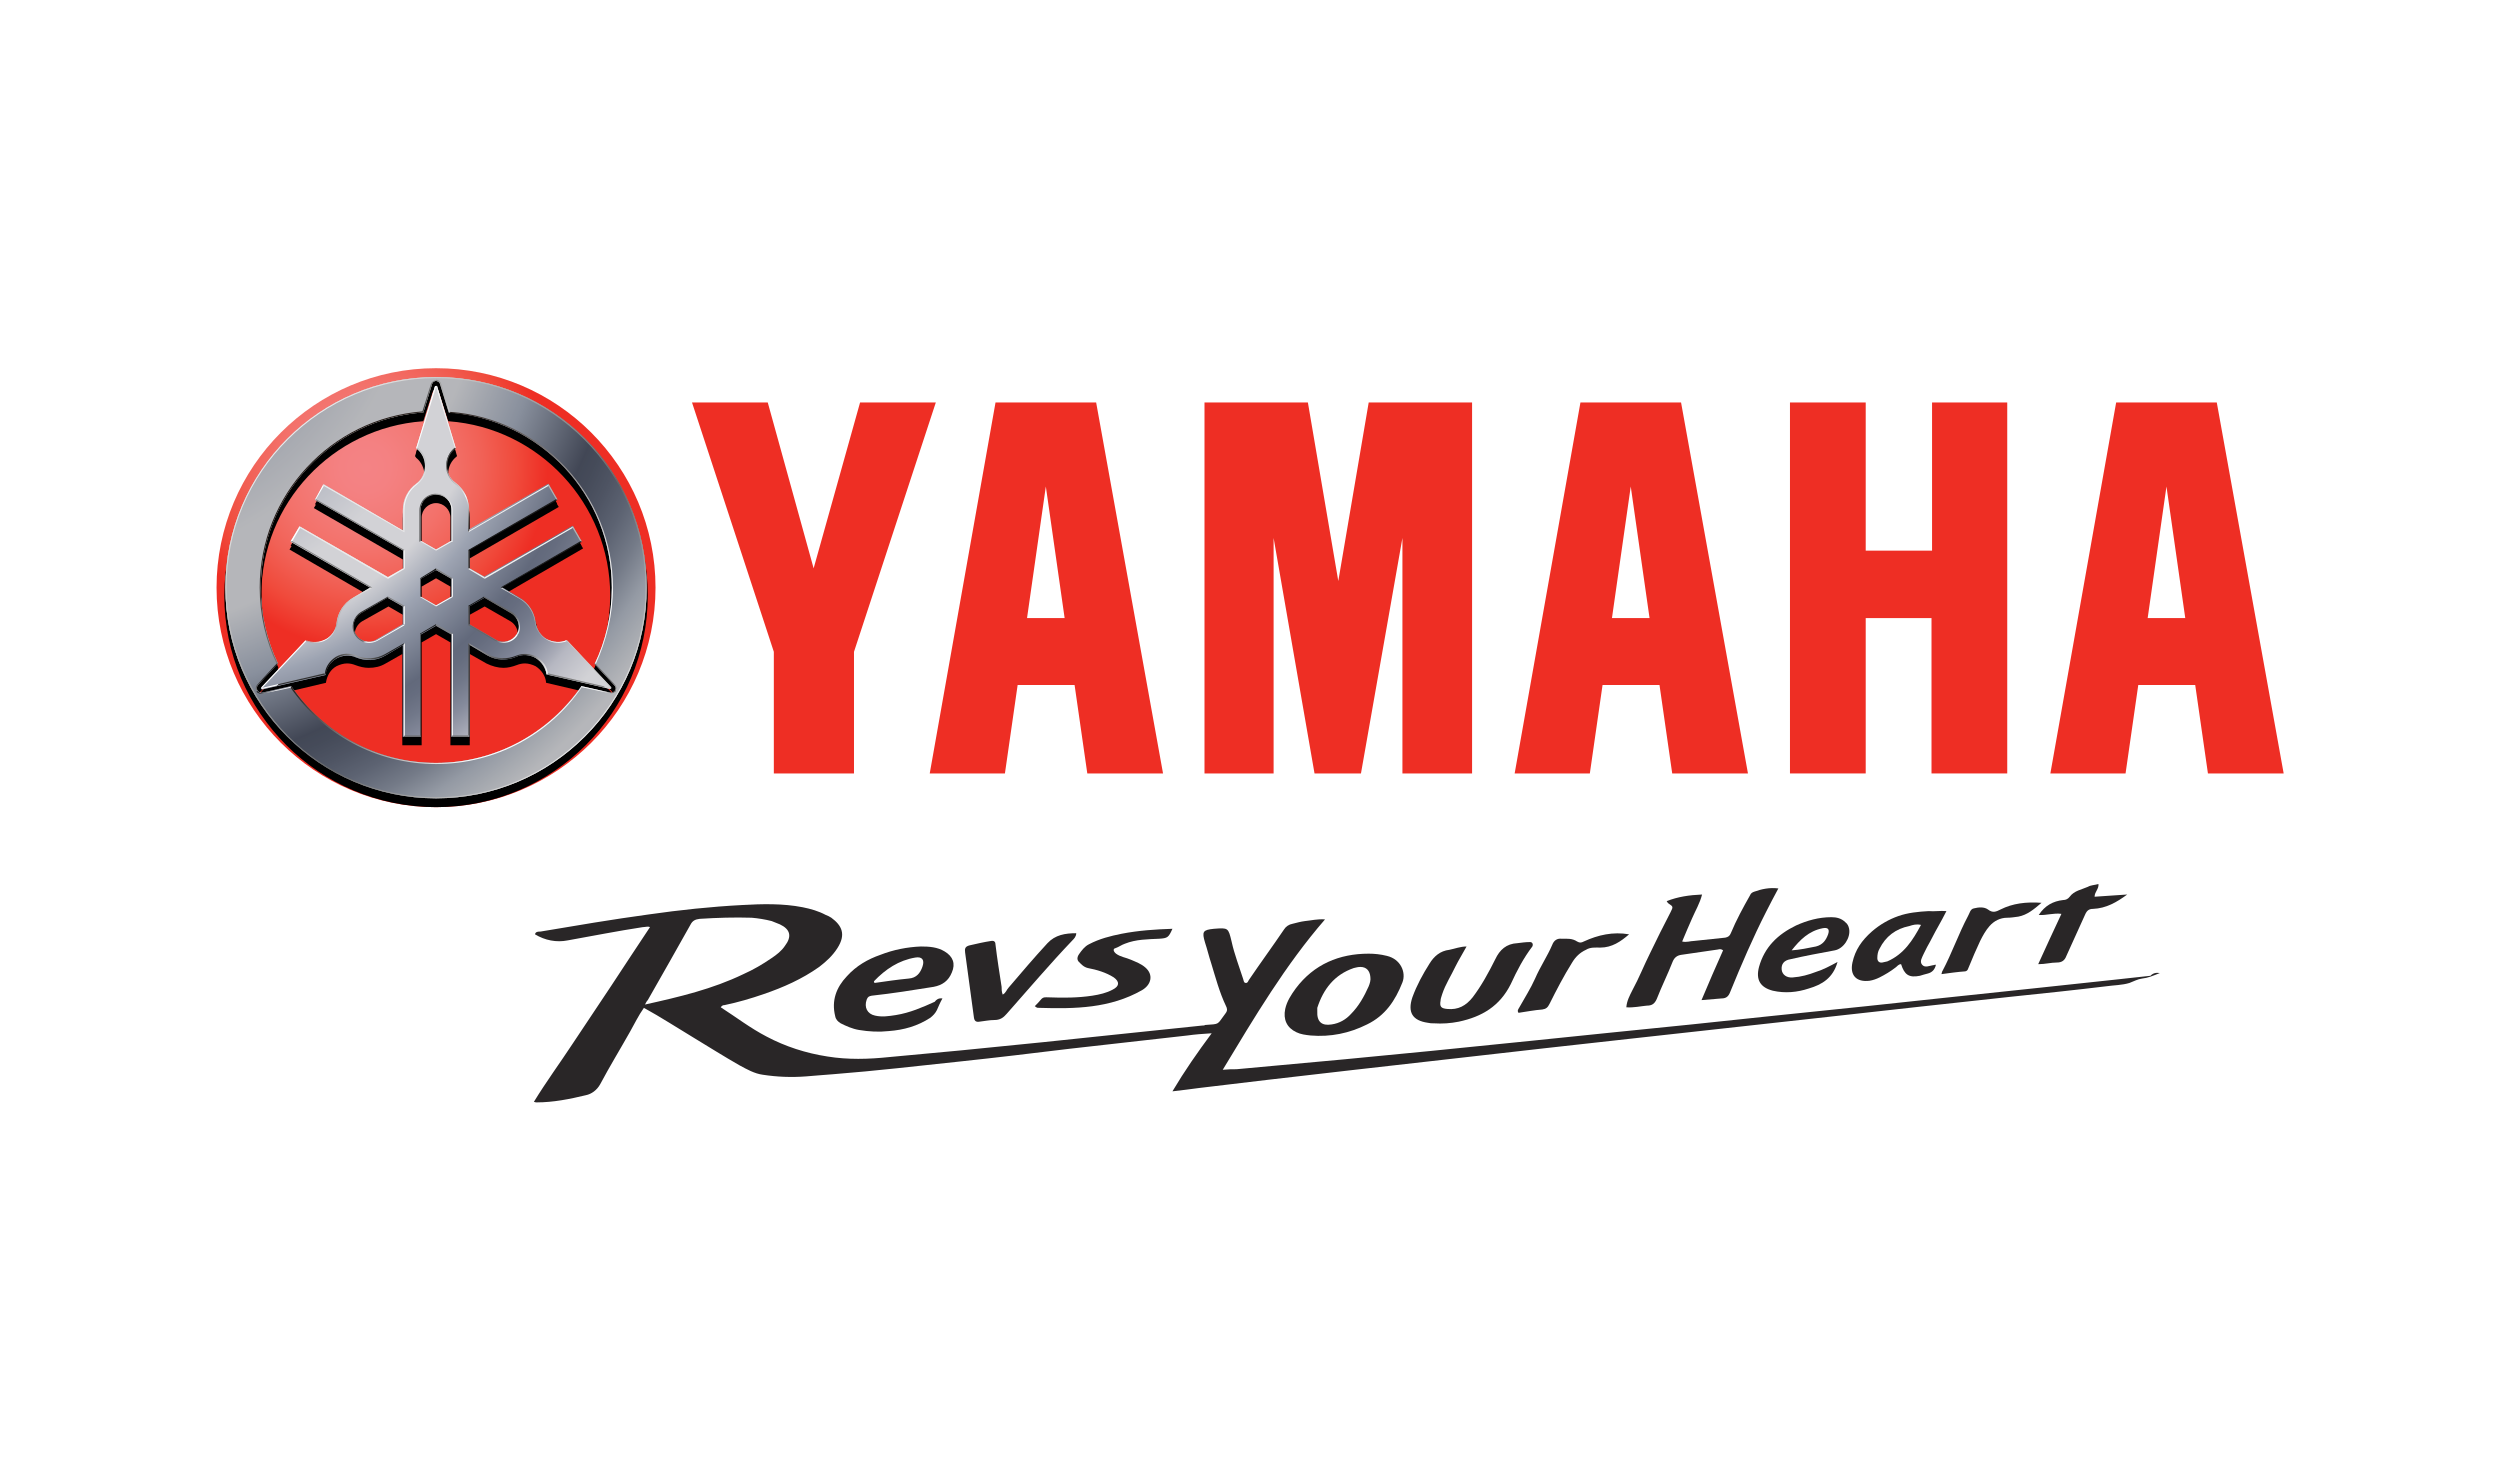 <?xml version="1.0" encoding="UTF-8"?>
<svg width="340px" height="200px" viewBox="0 0 340 200" version="1.1" xmlns="http://www.w3.org/2000/svg" xmlns:xlink="http://www.w3.org/1999/xlink">
    <title>yamaha</title>
    <defs>
        <radialGradient cx="33.977%" cy="22.682%" fx="33.977%" fy="22.682%" r="57.513%" id="radialGradient-1">
            <stop stop-color="#F48385" offset="0%"></stop>
            <stop stop-color="#F48182" offset="9.82%"></stop>
            <stop stop-color="#F37B78" offset="21.27%"></stop>
            <stop stop-color="#F3716A" offset="33.53%"></stop>
            <stop stop-color="#F16156" offset="46.35%"></stop>
            <stop stop-color="#F04B3C" offset="59.48%"></stop>
            <stop stop-color="#EE2E24" offset="71.91%"></stop>
            <stop stop-color="#EE2E24" offset="100%"></stop>
        </radialGradient>
        <radialGradient cx="-32.932%" cy="-32.994%" fx="-32.932%" fy="-32.994%" r="173.813%" id="radialGradient-2">
            <stop stop-color="#9DA5BD" offset="20.89%"></stop>
            <stop stop-color="#B8BED1" offset="29.18%"></stop>
            <stop stop-color="#F4F4FA" offset="45.18%"></stop>
            <stop stop-color="#F4F4FA" offset="53.1%"></stop>
            <stop stop-color="#F4F4FA" offset="54.4%"></stop>
            <stop stop-color="#A9B3C9" offset="63.74%"></stop>
            <stop stop-color="#343B53" offset="74.18%"></stop>
            <stop stop-color="#394159" offset="76.03%"></stop>
            <stop stop-color="#485069" offset="78.78%"></stop>
            <stop stop-color="#606982" offset="82.08%"></stop>
            <stop stop-color="#8790A6" offset="85.79%"></stop>
            <stop stop-color="#BCC4D5" offset="89.5%"></stop>
            <stop stop-color="#DBDFE9" offset="92.51%"></stop>
            <stop stop-color="#F4F4FA" offset="95.05%"></stop>
        </radialGradient>
        <radialGradient cx="-22.641%" cy="-15.065%" fx="-22.641%" fy="-15.065%" r="160.727%" gradientTransform="translate(-0.226,-0.151),scale(1,0.998),translate(0.226,0.151)" id="radialGradient-3">
            <stop stop-color="#9AA2B8" offset="20.89%"></stop>
            <stop stop-color="#BDC2D3" offset="31.09%"></stop>
            <stop stop-color="#F4F4FA" offset="45.6%"></stop>
            <stop stop-color="#F4F4FA" offset="54.1%"></stop>
            <stop stop-color="#F4F4FA" offset="55.49%"></stop>
            <stop stop-color="#A2ACC2" offset="62.64%"></stop>
            <stop stop-color="#48536F" offset="74.29%"></stop>
            <stop stop-color="#4E5874" offset="76.3%"></stop>
            <stop stop-color="#5F6984" offset="79.29%"></stop>
            <stop stop-color="#7E86A0" offset="82.87%"></stop>
            <stop stop-color="#B1B5C8" offset="86.89%"></stop>
            <stop stop-color="#CACCDB" offset="88.46%"></stop>
            <stop stop-color="#DDDEE9" offset="91.11%"></stop>
            <stop stop-color="#F4F4FA" offset="94.46%"></stop>
        </radialGradient>
        <linearGradient x1="14.855%" y1="14.792%" x2="85.207%" y2="85.143%" id="linearGradient-4">
            <stop stop-color="#EDEDED" offset="0%"></stop>
            <stop stop-color="#666666" offset="63.74%"></stop>
            <stop stop-color="#E6E6E6" offset="100%"></stop>
        </linearGradient>
        <linearGradient x1="198.637%" y1="49.236%" x2="1.123%" y2="49.236%" id="linearGradient-5">
            <stop stop-color="#FFFFFF" offset="0%"></stop>
            <stop stop-color="#CDCDCD" offset="18.14%"></stop>
            <stop stop-color="#9F9F9F" offset="37.12%"></stop>
            <stop stop-color="#7C7C7C" offset="55.36%"></stop>
            <stop stop-color="#626262" offset="72.39%"></stop>
            <stop stop-color="#525252" offset="87.76%"></stop>
            <stop stop-color="#4D4D4D" offset="100%"></stop>
        </linearGradient>
        <linearGradient x1="48.738%" y1="2.679%" x2="48.738%" y2="93.712%" id="linearGradient-6">
            <stop stop-color="#BDBFC1" offset="0%"></stop>
            <stop stop-color="#C4C6C7" offset="10.82%"></stop>
            <stop stop-color="#D9D9DA" offset="28.12%"></stop>
            <stop stop-color="#FFFFFF" offset="48.31%"></stop>
            <stop stop-color="#E8E7E8" offset="100%"></stop>
        </linearGradient>
        <linearGradient x1="98.67%" y1="49.236%" x2="-98.91%" y2="49.236%" id="linearGradient-7">
            <stop stop-color="#F2F2F2" offset="0%"></stop>
            <stop stop-color="#E6E6E6" offset="5.52%"></stop>
            <stop stop-color="#B8B8B8" offset="27.45%"></stop>
            <stop stop-color="#959595" offset="48.49%"></stop>
            <stop stop-color="#7B7B7B" offset="68.14%"></stop>
            <stop stop-color="#6B6B6B" offset="85.87%"></stop>
            <stop stop-color="#666666" offset="100%"></stop>
        </linearGradient>
        <linearGradient x1="50.048%" y1="0.176%" x2="50.048%" y2="105.335%" id="linearGradient-8">
            <stop stop-color="#4D4D4D" offset="0%"></stop>
            <stop stop-color="#525252" offset="6.84%"></stop>
            <stop stop-color="#616161" offset="15.13%"></stop>
            <stop stop-color="#7A7A7A" offset="24.19%"></stop>
            <stop stop-color="#9C9C9C" offset="33.78%"></stop>
            <stop stop-color="#C8C8C8" offset="43.8%"></stop>
            <stop stop-color="#FDFDFD" offset="54.04%"></stop>
            <stop stop-color="#FFFFFF" offset="54.4%"></stop>
            <stop stop-color="#CACACA" offset="62.94%"></stop>
            <stop stop-color="#9E9E9E" offset="71.48%"></stop>
            <stop stop-color="#7B7B7B" offset="79.68%"></stop>
            <stop stop-color="#616161" offset="87.37%"></stop>
            <stop stop-color="#525252" offset="94.35%"></stop>
            <stop stop-color="#4D4D4D" offset="100%"></stop>
        </linearGradient>
        <linearGradient x1="47.916%" y1="45.804%" x2="42.21%" y2="42.02%" id="linearGradient-9">
            <stop stop-color="#FFFFFF" offset="0%"></stop>
            <stop stop-color="#666666" offset="100%"></stop>
        </linearGradient>
        <linearGradient x1="31.832%" y1="45.513%" x2="33.87%" y2="46.023%" id="linearGradient-10">
            <stop stop-color="#FFFFFF" offset="0%"></stop>
            <stop stop-color="#E5E5E5" offset="7.75%"></stop>
            <stop stop-color="#AFAFAF" offset="25.32%"></stop>
            <stop stop-color="#838383" offset="42.5%"></stop>
            <stop stop-color="#606060" offset="58.92%"></stop>
            <stop stop-color="#474747" offset="74.37%"></stop>
            <stop stop-color="#383838" offset="88.47%"></stop>
            <stop stop-color="#333333" offset="100%"></stop>
        </linearGradient>
        <linearGradient x1="96.372%" y1="39.181%" x2="7.402%" y2="55.433%" id="linearGradient-11">
            <stop stop-color="#1A1A1A" offset="0%"></stop>
            <stop stop-color="#1D1D1D" offset="11.69%"></stop>
            <stop stop-color="#282828" offset="22.5%"></stop>
            <stop stop-color="#3B3B3B" offset="32.96%"></stop>
            <stop stop-color="#555555" offset="43.21%"></stop>
            <stop stop-color="#777777" offset="53.21%"></stop>
            <stop stop-color="#9E9E9E" offset="62.64%"></stop>
            <stop stop-color="#9B9B9B" offset="63.26%"></stop>
            <stop stop-color="#646464" offset="75.7%"></stop>
            <stop stop-color="#3B3B3B" offset="86.41%"></stop>
            <stop stop-color="#232323" offset="94.86%"></stop>
            <stop stop-color="#1A1A1A" offset="100%"></stop>
        </linearGradient>
        <linearGradient x1="61.861%" y1="73.326%" x2="48.721%" y2="40.852%" id="linearGradient-12">
            <stop stop-color="#666666" offset="0%"></stop>
            <stop stop-color="#333333" offset="100%"></stop>
        </linearGradient>
        <linearGradient x1="105.907%" y1="29.44%" x2="-3.748%" y2="78.062%" id="linearGradient-13">
            <stop stop-color="#E0E0E0" offset="0%"></stop>
            <stop stop-color="#D6D6D6" offset="15.24%"></stop>
            <stop stop-color="#BCBCBC" offset="40.99%"></stop>
            <stop stop-color="#A6A6A6" offset="58.79%"></stop>
            <stop stop-color="#BFBFBF" offset="62.48%"></stop>
            <stop stop-color="#DBDBDB" offset="67.59%"></stop>
            <stop stop-color="#EFEFEF" offset="72.73%"></stop>
            <stop stop-color="#FBFBFB" offset="77.85%"></stop>
            <stop stop-color="#FFFFFF" offset="82.97%"></stop>
            <stop stop-color="#ADADAD" offset="100%"></stop>
        </linearGradient>
        <linearGradient x1="99.675%" y1="83.572%" x2="67.9%" y2="61.251%" id="linearGradient-14">
            <stop stop-color="#FFFFFF" offset="0%"></stop>
            <stop stop-color="#FEFEFE" offset="0.32%"></stop>
            <stop stop-color="#C8C8C8" offset="25.37%"></stop>
            <stop stop-color="#9E9E9E" offset="48.71%"></stop>
            <stop stop-color="#7F7F7F" offset="69.66%"></stop>
            <stop stop-color="#6D6D6D" offset="87.46%"></stop>
            <stop stop-color="#666666" offset="100%"></stop>
        </linearGradient>
        <linearGradient x1="-0.392%" y1="49.898%" x2="100.167%" y2="49.898%" id="linearGradient-15">
            <stop stop-color="#E0E0E0" offset="0%"></stop>
            <stop stop-color="#D6D6D6" offset="15.24%"></stop>
            <stop stop-color="#BCBCBC" offset="40.99%"></stop>
            <stop stop-color="#A6A6A6" offset="58.79%"></stop>
            <stop stop-color="#BFBFBF" offset="65.08%"></stop>
            <stop stop-color="#DBDBDB" offset="73.79%"></stop>
            <stop stop-color="#EFEFEF" offset="82.55%"></stop>
            <stop stop-color="#FBFBFB" offset="91.29%"></stop>
            <stop stop-color="#FFFFFF" offset="100%"></stop>
        </linearGradient>
        <linearGradient x1="89.638%" y1="56.624%" x2="63.704%" y2="50.383%" id="linearGradient-16">
            <stop stop-color="#FFFFFF" offset="0%"></stop>
            <stop stop-color="#F8F8F8" offset="12.44%"></stop>
            <stop stop-color="#E5E5E5" offset="30.53%"></stop>
            <stop stop-color="#C5C5C5" offset="52.06%"></stop>
            <stop stop-color="#999999" offset="76.04%"></stop>
            <stop stop-color="#666666" offset="100%"></stop>
        </linearGradient>
        <linearGradient x1="85.553%" y1="46.02%" x2="83.14%" y2="46.29%" id="linearGradient-17">
            <stop stop-color="#CCCCCC" offset="0%"></stop>
            <stop stop-color="#B9B9B9" offset="11.85%"></stop>
            <stop stop-color="#A0A0A0" offset="32.1%"></stop>
            <stop stop-color="#8E8E8E" offset="53.11%"></stop>
            <stop stop-color="#838383" offset="75.17%"></stop>
            <stop stop-color="#808080" offset="100%"></stop>
        </linearGradient>
        <linearGradient x1="-0.062%" y1="49.43%" x2="100.042%" y2="49.43%" id="linearGradient-18">
            <stop stop-color="#999999" offset="0%"></stop>
            <stop stop-color="#949494" offset="8.81%"></stop>
            <stop stop-color="#868686" offset="18.92%"></stop>
            <stop stop-color="#6F6F6F" offset="29.67%"></stop>
            <stop stop-color="#4F4F4F" offset="40.88%"></stop>
            <stop stop-color="#262626" offset="52.32%"></stop>
            <stop stop-color="#1A1A1A" offset="55.49%"></stop>
            <stop stop-color="#202020" offset="59.9%"></stop>
            <stop stop-color="#313131" offset="65.87%"></stop>
            <stop stop-color="#4E4E4E" offset="72.75%"></stop>
            <stop stop-color="#767676" offset="80.31%"></stop>
            <stop stop-color="#A9A9A9" offset="88.42%"></stop>
            <stop stop-color="#E6E6E6" offset="96.86%"></stop>
            <stop stop-color="#FFFFFF" offset="100%"></stop>
        </linearGradient>
        <linearGradient x1="95.944%" y1="50.644%" x2="-97.728%" y2="50.644%" id="linearGradient-19">
            <stop stop-color="#CCCCCC" offset="0%"></stop>
            <stop stop-color="#3D3D3D" offset="100%"></stop>
        </linearGradient>
        <linearGradient x1="78.466%" y1="85.689%" x2="14.709%" y2="-12.864%" id="linearGradient-20">
            <stop stop-color="#FFFFFF" offset="0%"></stop>
            <stop stop-color="#231A16" offset="100%"></stop>
        </linearGradient>
        <linearGradient x1="28.439%" y1="102.286%" x2="46.559%" y2="56.396%" id="linearGradient-21">
            <stop stop-color="#FFFFFF" offset="0%"></stop>
            <stop stop-color="#FAFAFA" offset="14.19%"></stop>
            <stop stop-color="#ECECEC" offset="30.69%"></stop>
            <stop stop-color="#D5D5D5" offset="48.34%"></stop>
            <stop stop-color="#B4B4B4" offset="66.8%"></stop>
            <stop stop-color="#8B8B8B" offset="85.7%"></stop>
            <stop stop-color="#666666" offset="100%"></stop>
        </linearGradient>
        <linearGradient x1="46.452%" y1="50.909%" x2="63.706%" y2="43.63%" id="linearGradient-22">
            <stop stop-color="#FFFFFF" offset="0%"></stop>
            <stop stop-color="#FAFAFA" offset="14.19%"></stop>
            <stop stop-color="#ECECEC" offset="30.69%"></stop>
            <stop stop-color="#D5D5D5" offset="48.34%"></stop>
            <stop stop-color="#B4B4B4" offset="66.8%"></stop>
            <stop stop-color="#8B8B8B" offset="85.7%"></stop>
            <stop stop-color="#666666" offset="100%"></stop>
        </linearGradient>
        <linearGradient x1="74.935%" y1="53.375%" x2="-10.503%" y2="30.472%" id="linearGradient-23">
            <stop stop-color="#FFFFFF" offset="0%"></stop>
            <stop stop-color="#231A16" offset="100%"></stop>
        </linearGradient>
        <linearGradient x1="55.16%" y1="51.342%" x2="33.611%" y2="41.892%" id="linearGradient-24">
            <stop stop-color="#F2F2F2" offset="0%"></stop>
            <stop stop-color="#1A1A1A" offset="100%"></stop>
        </linearGradient>
        <linearGradient x1="72.27%" y1="106.936%" x2="50.51%" y2="49.136%" id="linearGradient-25">
            <stop stop-color="#F2F2F2" offset="0%"></stop>
            <stop stop-color="#1A1A1A" offset="100%"></stop>
        </linearGradient>
        <linearGradient x1="101.172%" y1="125.786%" x2="37.478%" y2="27.447%" id="linearGradient-26">
            <stop stop-color="#FFFFFF" offset="0%"></stop>
            <stop stop-color="#231A16" offset="100%"></stop>
        </linearGradient>
        <linearGradient x1="195.944%" y1="49.784%" x2="2.28%" y2="49.784%" id="linearGradient-27">
            <stop stop-color="#CCCCCC" offset="0%"></stop>
            <stop stop-color="#3D3D3D" offset="100%"></stop>
        </linearGradient>
    </defs>
    <g id="yamaha" stroke="none" stroke-width="1" fill="none" fill-rule="evenodd">
        <g id="yamaha-logo" transform="translate(29, 50)">
            <g id="Group" fill-rule="nonzero">
                <g transform="translate(64.662, 4.511)" fill="#EE2E24">
                    <polygon id="Path" points="149.774 0.226 149.774 50.677 160.075 50.677 160.075 29.549 169.023 29.549 169.023 50.677 179.323 50.677 179.323 0.226 169.098 0.226 169.098 20.376 160.075 20.376 160.075 0.226"></polygon>
                    <polygon id="Path" points="70.15 0.226 70.15 50.677 79.549 50.677 79.549 18.647 85.113 50.677 91.429 50.677 97.068 18.647 97.068 50.677 106.541 50.677 106.541 0.226 92.481 0.226 88.346 24.511 84.211 0.226"></polygon>
                    <polygon id="Path" points="10.752 0.226 16.992 22.782 23.308 0.226 33.609 0.226 22.481 34.135 22.481 50.677 11.579 50.677 11.579 34.135 0.451 0.226"></polygon>
                    <path d="M55.414,0.226 L41.729,0.226 L32.782,50.677 L43.008,50.677 L44.737,38.647 L52.481,38.647 L54.211,50.677 L64.511,50.677 L55.414,0.226 Z M48.571,11.654 L51.128,29.549 L46.015,29.549 L48.571,11.654 Z" id="Shape"></path>
                    <path d="M134.962,0.226 L121.278,0.226 L112.331,50.677 L122.556,50.677 L124.286,38.647 L132.03,38.647 L133.759,50.677 L144.06,50.677 L134.962,0.226 Z M128.12,11.654 L130.677,29.549 L125.564,29.549 L128.12,11.654 Z" id="Shape"></path>
                    <path d="M207.82,0.226 L194.135,0.226 L185.188,50.677 L195.414,50.677 L197.143,38.647 L204.887,38.647 L206.617,50.677 L216.917,50.677 L207.82,0.226 Z M200.977,11.654 L203.534,29.549 L198.421,29.549 L200.977,11.654 Z" id="Shape"></path>
                </g>
                <g>
                    <path d="M0.451,29.925 C0.451,13.459 13.835,0.075 30.301,0.075 C46.767,0.075 60.15,13.459 60.15,29.925 C60.15,46.391 46.767,59.774 30.301,59.774 C13.835,59.774 0.451,46.391 0.451,29.925 Z" id="Path" fill="url(#radialGradient-1)"></path>
                    <path d="M30.301,2.18 C46.165,2.18 59.098,15.038 59.098,30.977 L59.098,30.977 C59.098,46.842 46.241,59.774 30.301,59.774 L30.301,59.774 C14.436,59.774 1.504,46.917 1.504,30.977 L1.504,30.977 C1.579,15.038 14.436,2.18 30.301,2.18 Z M10.677,44.286 C14.962,50.526 22.18,54.662 30.301,54.662 L30.301,54.662 C38.421,54.662 45.639,50.526 49.925,44.286 L49.925,44.286 L50,44.211 L54.06,45.113 C54.06,45.113 54.06,45.113 54.135,45.113 L54.135,45.113 C54.286,45.113 54.436,45.038 54.511,44.887 L54.511,44.887 C54.586,44.812 54.586,44.737 54.586,44.662 L54.586,44.662 C54.586,44.586 54.586,44.436 54.511,44.361 L54.511,44.361 L51.654,41.353 L51.654,41.278 C53.158,38.195 53.985,34.662 53.985,30.977 L53.985,30.977 C53.985,18.496 44.286,8.195 32.03,7.293 L32.03,7.293 L31.955,7.293 L30.677,3.308 C30.677,3.083 30.526,3.008 30.301,3.008 L30.301,3.008 C30.075,3.008 29.925,3.158 29.85,3.308 L29.85,3.308 L28.571,7.293 L28.496,7.293 C16.241,8.195 6.541,18.421 6.541,30.902 L6.541,30.902 C6.541,34.586 7.368,38.12 8.872,41.203 L8.872,41.203 L8.947,41.278 L6.165,44.361 C6.09,44.436 6.09,44.511 6.09,44.662 L6.09,44.662 C6.09,44.737 6.09,44.812 6.165,44.887 L6.165,44.887 C6.241,45.038 6.391,45.113 6.541,45.113 L6.541,45.113 C6.541,45.113 6.617,45.113 6.617,45.113 L6.617,45.113 L10.677,44.286 L10.677,44.286 L10.677,44.286 Z" id="Shape" fill="#000000"></path>
                    <path d="M32.256,51.353 L32.256,37.368 L30.301,36.241 L28.346,37.368 L28.346,51.353 L25.714,51.353 L25.714,38.947 L23.459,40.226 C22.707,40.677 21.955,40.827 21.128,40.827 L21.128,40.827 C20.526,40.827 19.925,40.677 19.323,40.451 L19.323,40.451 L19.323,40.451 C18.947,40.301 18.571,40.226 18.195,40.226 L18.195,40.226 C17.744,40.226 17.218,40.376 16.767,40.602 L16.767,40.602 C15.94,41.053 15.489,41.88 15.338,42.782 L15.338,42.782 L15.338,42.857 L6.767,44.887 C6.767,44.887 6.767,44.887 6.692,44.887 L6.692,44.887 C6.617,44.887 6.466,44.812 6.466,44.737 L6.466,44.737 C6.466,44.662 6.391,44.662 6.391,44.586 L6.391,44.586 C6.391,44.511 6.391,44.436 6.466,44.436 L6.466,44.436 L12.556,37.97 L12.632,37.97 C13.008,38.12 13.383,38.195 13.759,38.195 L13.759,38.195 C14.211,38.195 14.737,38.045 15.188,37.82 L15.188,37.82 C16.015,37.368 16.466,36.541 16.617,35.714 L16.617,35.714 L16.617,35.714 C16.767,34.361 17.594,33.008 18.872,32.256 L18.872,32.256 L21.128,30.977 L10.376,24.737 L11.729,22.481 L23.835,29.474 L25.789,28.346 L25.789,26.09 L13.684,19.098 L15.038,16.842 L25.789,23.083 L25.789,20.526 C25.789,19.023 26.541,17.669 27.594,16.842 L27.594,16.842 L27.594,16.842 C28.271,16.316 28.722,15.489 28.722,14.586 L28.722,14.586 C28.722,13.684 28.271,12.782 27.594,12.256 L27.594,12.256 L27.444,12.03 L30.075,3.534 C30.075,3.383 30.226,3.308 30.376,3.308 L30.376,3.308 C30.526,3.308 30.602,3.383 30.677,3.534 L30.677,3.534 L33.158,12.03 L33.083,12.105 C32.406,12.632 31.955,13.459 31.955,14.436 L31.955,14.436 C31.955,15.338 32.406,16.241 33.083,16.692 L33.083,16.692 L33.083,16.692 C34.211,17.519 34.887,18.872 34.887,20.376 L34.887,20.376 L34.887,22.932 L45.639,16.692 L46.992,18.947 L34.887,25.94 L34.887,28.195 L36.842,29.323 L48.947,22.331 L50.301,24.586 L39.549,30.827 L41.805,32.105 C43.083,32.857 43.91,34.135 44.06,35.564 L44.06,35.564 L44.06,35.564 C44.135,36.391 44.662,37.218 45.489,37.669 L45.489,37.669 C45.94,37.895 46.466,38.045 46.917,38.045 L46.917,38.045 C47.293,38.045 47.669,37.97 48.045,37.82 L48.045,37.82 L48.12,37.82 L54.135,44.361 L54.135,44.361 C54.211,44.436 54.211,44.511 54.211,44.586 L54.211,44.586 C54.211,44.662 54.211,44.662 54.211,44.737 L54.211,44.737 C54.135,44.812 54.06,44.887 53.985,44.887 L53.985,44.887 C53.985,44.887 53.91,44.887 53.91,44.887 L53.91,44.887 L45.263,42.857 L45.263,42.782 C45.188,41.955 44.662,41.128 43.835,40.602 L43.835,40.602 C43.383,40.376 42.857,40.226 42.406,40.226 L42.406,40.226 C42.03,40.226 41.654,40.301 41.278,40.451 L41.278,40.451 L41.278,40.451 C40.677,40.677 40.075,40.827 39.474,40.827 L39.474,40.827 C38.722,40.827 37.895,40.602 37.143,40.226 L37.143,40.226 L34.887,38.947 L34.887,51.353 L32.256,51.353 L32.256,51.353 Z M34.887,33.609 L34.887,35.865 L38.421,37.895 C38.722,38.045 39.098,38.195 39.398,38.195 L39.398,38.195 C40.075,38.195 40.752,37.82 41.128,37.218 L41.128,37.218 L41.128,37.218 C41.278,36.917 41.429,36.541 41.429,36.241 L41.429,36.241 C41.429,35.564 41.053,34.887 40.451,34.511 L40.451,34.511 L36.917,32.481 L34.887,33.609 L34.887,33.609 Z M20.226,34.511 C19.624,34.887 19.248,35.564 19.248,36.241 L19.248,36.241 C19.248,36.541 19.323,36.917 19.549,37.218 L19.549,37.218 C19.925,37.82 20.602,38.195 21.278,38.195 L21.278,38.195 C21.579,38.195 21.955,38.12 22.256,37.895 L22.256,37.895 L25.789,35.865 L25.789,33.609 L23.835,32.481 L20.226,34.511 L20.226,34.511 Z M30.337,33.428 L30.421,33.345 L30.337,33.428 L30.337,33.428 Z M28.346,29.774 L28.346,32.03 L30.301,33.158 L32.256,32.03 L32.256,29.774 L30.301,28.647 L28.346,29.774 L28.346,29.774 Z M28.346,24.511 L30.301,25.639 L32.256,24.511 L32.256,20.376 C32.256,19.323 31.353,18.421 30.301,18.421 L30.301,18.421 C29.248,18.421 28.346,19.323 28.346,20.376 L28.346,20.376 L28.346,24.511 L28.346,24.511 Z" id="Shape" fill="#000000"></path>
                    <g transform="translate(1.504, 1.504)" fill="#000000" id="Shape">
                        <path d="M28.797,0.301 C13.008,0.301 0.15,13.158 0.15,28.947 C0.15,44.737 13.008,57.594 28.797,57.594 C44.586,57.594 57.444,44.737 57.444,28.947 C57.444,13.158 44.662,0.301 28.797,0.301 Z M52.556,43.308 L48.571,42.406 C44.286,48.722 37.068,52.857 28.872,52.857 C20.677,52.857 13.459,48.722 9.173,42.406 L5.188,43.308 C4.962,43.308 4.737,43.233 4.586,43.008 C4.436,42.782 4.511,42.556 4.586,42.331 L7.368,39.323 C5.865,36.165 5.038,32.707 5.038,28.947 C5.038,16.391 14.812,6.09 27.143,5.113 L28.346,1.203 C28.421,0.977 28.647,0.827 28.872,0.827 C29.098,0.827 29.323,0.977 29.398,1.203 L30.602,5.113 C42.932,6.015 52.707,16.316 52.707,28.947 C52.707,32.632 51.88,36.165 50.376,39.323 L53.158,42.331 C53.308,42.481 53.308,42.782 53.233,43.008 C53.158,43.233 52.782,43.308 52.556,43.308 Z"></path>
                        <path d="M52.556,42.556 L46.541,36.165 C45.714,36.541 44.737,36.466 43.835,36.015 C43.008,35.564 42.481,34.662 42.331,33.759 L42.331,33.759 C42.18,32.406 41.429,31.128 40.15,30.376 L37.744,28.947 L48.571,22.707 L47.368,20.602 L35.338,27.519 L33.233,26.316 L33.233,23.91 L45.263,16.992 L44.06,14.887 L33.233,21.128 L33.233,18.346 C33.233,16.842 32.556,15.564 31.429,14.737 L31.429,14.737 C30.677,14.211 30.226,13.308 30.226,12.331 C30.226,11.353 30.677,10.451 31.429,9.925 L28.947,1.654 C28.947,1.579 28.872,1.579 28.797,1.579 C28.722,1.579 28.647,1.654 28.647,1.654 L26.09,10.075 C26.842,10.602 27.293,11.504 27.293,12.481 C27.293,13.459 26.842,14.361 26.09,14.887 L26.09,14.887 C24.962,15.714 24.286,16.992 24.286,18.496 L24.286,21.278 L13.534,14.962 L12.331,17.068 L24.361,23.985 L24.361,26.391 L22.256,27.594 L10.226,20.677 L9.023,22.707 L19.85,28.947 L17.444,30.376 C16.165,31.128 15.414,32.406 15.263,33.759 L15.263,33.759 C15.188,34.662 14.662,35.489 13.759,36.015 C12.932,36.466 11.955,36.541 11.053,36.165 L5.038,42.556 C4.962,42.632 4.962,42.707 5.038,42.707 C5.038,42.782 5.113,42.782 5.188,42.782 L13.759,40.827 C13.835,39.925 14.361,39.098 15.263,38.571 C16.09,38.12 17.068,38.045 17.895,38.421 L17.895,38.421 C19.173,38.947 20.602,38.947 21.88,38.195 L24.286,36.767 L24.286,49.248 L26.692,49.248 L26.692,35.338 L28.797,34.135 L30.902,35.338 L30.902,49.248 L33.308,49.248 L33.308,36.767 L35.714,38.195 C36.992,38.947 38.496,38.947 39.699,38.421 L39.699,38.421 C40.526,38.045 41.504,38.12 42.331,38.571 C43.158,39.098 43.684,39.925 43.835,40.827 L52.406,42.782 C52.481,42.782 52.556,42.782 52.556,42.707 C52.632,42.632 52.632,42.556 52.556,42.556 Z M28.797,31.353 L26.692,30.15 L26.692,27.744 L28.797,26.541 L30.902,27.744 L30.902,30.15 L28.797,31.353 Z M26.692,18.421 C26.692,17.293 27.594,16.316 28.797,16.316 C30,16.316 30.902,17.218 30.902,18.421 L30.902,22.632 L28.797,23.835 L26.692,22.632 L26.692,18.421 L26.692,18.421 Z M20.677,36.09 C19.699,36.692 18.421,36.316 17.82,35.338 C17.218,34.361 17.594,33.083 18.571,32.481 L22.18,30.376 L24.286,31.579 L24.286,33.985 L20.677,36.09 Z M39.774,35.338 C39.173,36.316 37.895,36.692 36.917,36.09 L33.308,33.985 L33.308,31.579 L35.414,30.376 L39.023,32.481 C40,33.008 40.376,34.286 39.774,35.338 Z"></path>
                    </g>
                    <path d="M30.301,1.278 C14.511,1.278 1.654,14.135 1.654,29.925 C1.654,45.714 14.511,58.571 30.301,58.571 C46.09,58.571 58.947,45.714 58.947,29.925 C58.947,14.06 46.165,1.278 30.301,1.278 Z M54.06,44.211 L50.075,43.308 C45.714,49.624 38.496,53.759 30.301,53.759 C22.105,53.759 14.887,49.624 10.602,43.308 L6.617,44.211 C6.391,44.211 6.165,44.135 6.015,43.91 C5.865,43.684 5.94,43.459 6.015,43.233 L8.797,40.226 C7.293,37.068 6.466,33.609 6.466,29.85 C6.466,17.293 16.165,6.992 28.571,6.09 L29.774,2.18 C29.85,1.955 30.075,1.805 30.301,1.805 C30.526,1.805 30.752,1.955 30.827,2.18 L32.03,6.09 C44.436,6.992 54.211,17.293 54.211,29.925 C54.211,33.609 53.383,37.143 51.88,40.301 L54.662,43.308 C54.812,43.459 54.812,43.759 54.737,43.985 C54.511,44.135 54.286,44.286 54.06,44.211 Z" id="Shape" fill="url(#radialGradient-2)"></path>
                    <path d="M54.06,43.459 L48.045,37.068 C47.218,37.444 46.241,37.368 45.338,36.917 C44.511,36.466 43.985,35.564 43.835,34.662 L43.835,34.662 C43.684,33.308 42.932,32.03 41.654,31.278 L39.248,29.85 L50.075,23.609 L48.872,21.504 L36.842,28.421 L34.737,27.218 L34.737,24.812 L46.767,17.895 L45.564,15.789 L34.737,22.03 L34.737,19.248 C34.737,17.744 34.06,16.466 32.932,15.639 L32.932,15.639 C32.18,15.113 31.729,14.211 31.729,13.233 C31.729,12.256 32.18,11.353 32.932,10.827 L30.451,2.556 C30.451,2.481 30.376,2.481 30.301,2.481 C30.226,2.481 30.15,2.556 30.15,2.556 L27.594,10.977 C28.346,11.504 28.797,12.406 28.797,13.383 C28.797,14.361 28.346,15.263 27.594,15.789 L27.594,15.789 C26.466,16.617 25.789,17.895 25.789,19.398 L25.789,22.18 L15.038,15.865 L13.835,17.97 L25.865,24.887 L25.865,27.293 L23.759,28.496 L11.729,21.579 L10.526,23.684 L21.353,29.925 L18.947,31.353 C17.669,32.105 16.917,33.383 16.767,34.737 L16.767,34.737 C16.692,35.639 16.165,36.466 15.263,36.992 C14.436,37.444 13.459,37.519 12.556,37.143 L6.541,43.534 C6.466,43.609 6.466,43.684 6.541,43.684 C6.541,43.759 6.617,43.759 6.692,43.759 L15.263,41.805 C15.338,40.902 15.865,40.075 16.767,39.549 C17.594,39.098 18.571,39.023 19.398,39.398 L19.398,39.398 C20.677,39.925 22.105,39.925 23.383,39.173 L25.789,37.744 L25.789,50.226 L28.195,50.226 L28.195,36.316 L30.301,35.113 L32.406,36.316 L32.406,50.226 L34.812,50.226 L34.812,37.669 L37.218,39.098 C38.496,39.85 40,39.85 41.203,39.323 L41.203,39.323 C42.03,38.947 43.008,39.023 43.835,39.474 C44.662,40 45.188,40.827 45.338,41.729 L53.91,43.684 C53.985,43.684 54.06,43.684 54.06,43.609 C54.135,43.534 54.135,43.534 54.06,43.459 Z M30.301,32.331 L28.195,31.128 L28.195,28.722 L30.301,27.519 L32.406,28.722 L32.406,31.128 L30.301,32.331 Z M28.195,19.323 C28.195,18.195 29.098,17.218 30.301,17.218 C31.504,17.218 32.406,18.12 32.406,19.323 L32.406,23.534 L30.301,24.737 L28.195,23.534 L28.195,19.323 L28.195,19.323 Z M22.18,36.992 C21.203,37.594 19.925,37.218 19.323,36.241 C18.722,35.263 19.098,33.985 20.075,33.383 L23.684,31.278 L25.789,32.481 L25.789,34.887 L22.18,36.992 Z M41.278,36.241 C40.677,37.218 39.398,37.594 38.421,36.992 L34.812,34.887 L34.812,32.481 L36.917,31.278 L40.526,33.383 C41.504,33.985 41.88,35.263 41.278,36.241 Z" id="Shape" fill="url(#radialGradient-3)"></path>
                    <g opacity="0.4" transform="translate(1.504, 0.752)" id="Shape">
                        <g fill="#FFFFFF">
                            <path d="M28.797,0.526 C13.008,0.526 0.15,13.383 0.15,29.173 C0.15,44.962 13.008,57.82 28.797,57.82 C44.586,57.82 57.444,44.962 57.444,29.173 C57.444,13.308 44.662,0.526 28.797,0.526 Z M52.556,43.459 L48.571,42.556 C44.211,48.872 36.992,53.008 28.797,53.008 C20.602,53.008 13.383,48.872 9.098,42.556 L5.113,43.459 C4.887,43.459 4.662,43.383 4.511,43.158 C4.361,42.932 4.436,42.707 4.511,42.481 L7.293,39.474 C5.789,36.316 4.962,32.857 4.962,29.098 C4.962,16.541 14.662,6.241 27.068,5.338 L28.271,1.429 C28.346,1.203 28.571,1.053 28.797,1.053 C29.023,1.053 29.248,1.203 29.323,1.429 L30.526,5.338 C42.932,6.241 52.707,16.541 52.707,29.173 C52.707,32.857 51.88,36.391 50.376,39.549 L53.158,42.556 C53.308,42.707 53.308,43.008 53.233,43.233 C53.008,43.383 52.782,43.534 52.556,43.459 Z"></path>
                        </g>
                        <g opacity="0.81" fill="#303234">
                            <path d="M28.797,0.526 C13.008,0.526 0.15,13.383 0.15,29.173 C0.15,44.962 13.008,57.82 28.797,57.82 C44.586,57.82 57.444,44.962 57.444,29.173 C57.444,13.308 44.662,0.526 28.797,0.526 Z M52.556,43.459 L48.571,42.556 C44.211,48.872 36.992,53.008 28.797,53.008 C20.602,53.008 13.383,48.872 9.098,42.556 L5.113,43.459 C4.887,43.459 4.662,43.383 4.511,43.158 C4.361,42.932 4.436,42.707 4.511,42.481 L7.293,39.474 C5.789,36.316 4.962,32.857 4.962,29.098 C4.962,16.541 14.662,6.241 27.068,5.338 L28.271,1.429 C28.346,1.203 28.571,1.053 28.797,1.053 C29.023,1.053 29.248,1.203 29.323,1.429 L30.526,5.338 C42.932,6.241 52.707,16.541 52.707,29.173 C52.707,32.857 51.88,36.391 50.376,39.549 L53.158,42.556 C53.308,42.707 53.308,43.008 53.233,43.233 C53.008,43.383 52.782,43.534 52.556,43.459 Z"></path>
                        </g>
                    </g>
                    <g opacity="0.35" transform="translate(6.015, 2.256)" id="Shape">
                        <g fill="#FFFFFF">
                            <path d="M48.045,41.203 L42.03,34.812 C41.203,35.188 40.226,35.113 39.323,34.662 C38.496,34.211 37.97,33.308 37.82,32.406 L37.82,32.406 C37.669,31.053 36.917,29.774 35.639,29.023 L33.233,27.594 L44.06,21.353 L42.857,19.248 L30.827,26.165 L28.722,24.962 L28.722,22.556 L40.752,15.639 L39.549,13.534 L28.722,19.774 L28.722,16.992 C28.722,15.489 28.045,14.211 26.917,13.383 L26.917,13.383 C26.165,12.857 25.714,11.955 25.714,10.977 C25.714,10 26.165,9.098 26.917,8.571 L24.436,0.301 C24.436,0.226 24.361,0.226 24.286,0.226 C24.211,0.226 24.135,0.301 24.135,0.301 L21.579,8.722 C22.331,9.248 22.782,10.15 22.782,11.128 C22.782,12.105 22.331,13.008 21.579,13.534 L21.579,13.534 C20.451,14.361 19.774,15.639 19.774,17.143 L19.774,19.925 L9.023,13.609 L7.82,15.714 L19.85,22.632 L19.85,25.038 L17.744,26.241 L5.714,19.323 L4.511,21.429 L15.338,27.669 L12.932,29.098 C11.654,29.85 10.902,31.128 10.752,32.481 L10.752,32.481 C10.677,33.383 10.15,34.211 9.248,34.737 C8.421,35.188 7.444,35.263 6.541,34.887 L0.526,41.278 C0.451,41.353 0.451,41.429 0.526,41.429 C0.526,41.504 0.602,41.504 0.677,41.504 L9.248,39.549 C9.323,38.647 9.85,37.82 10.752,37.293 C11.579,36.842 12.556,36.767 13.383,37.143 L13.383,37.143 C14.662,37.669 16.09,37.669 17.368,36.917 L19.774,35.489 L19.774,47.97 L22.18,47.97 L22.18,34.06 L24.286,32.857 L26.391,34.06 L26.391,47.97 L28.797,47.97 L28.797,35.414 L31.203,36.842 C32.481,37.594 33.985,37.594 35.188,37.068 L35.188,37.068 C36.015,36.692 36.992,36.767 37.82,37.218 C38.647,37.744 39.173,38.571 39.323,39.474 L47.895,41.429 C47.97,41.429 48.045,41.429 48.045,41.353 C48.12,41.278 48.12,41.278 48.045,41.203 Z M24.286,30.075 L22.18,28.872 L22.18,26.466 L24.286,25.263 L26.391,26.466 L26.391,28.872 L24.286,30.075 Z M22.18,17.068 C22.18,15.94 23.083,14.962 24.286,14.962 C25.489,14.962 26.391,15.865 26.391,17.068 L26.391,21.278 L24.286,22.481 L22.18,21.278 L22.18,17.068 L22.18,17.068 Z M16.165,34.737 C15.188,35.338 13.91,34.962 13.308,33.985 C12.707,33.008 13.083,31.729 14.06,31.128 L17.669,29.023 L19.774,30.226 L19.774,32.632 L16.165,34.737 Z M35.263,33.985 C34.662,34.962 33.383,35.338 32.406,34.737 L28.797,32.632 L28.797,30.226 L30.902,29.023 L34.511,31.128 C35.489,31.729 35.865,33.008 35.263,33.985 Z"></path>
                        </g>
                        <g opacity="0.6" fill="#47474B">
                            <path d="M48.045,41.203 L42.03,34.812 C41.203,35.188 40.226,35.113 39.323,34.662 C38.496,34.211 37.97,33.308 37.82,32.406 L37.82,32.406 C37.669,31.053 36.917,29.774 35.639,29.023 L33.233,27.594 L44.06,21.353 L42.857,19.248 L30.827,26.165 L28.722,24.962 L28.722,22.556 L40.752,15.639 L39.549,13.534 L28.722,19.774 L28.722,16.992 C28.722,15.489 28.045,14.211 26.917,13.383 L26.917,13.383 C26.165,12.857 25.714,11.955 25.714,10.977 C25.714,10 26.165,9.098 26.917,8.571 L24.436,0.301 C24.436,0.226 24.361,0.226 24.286,0.226 C24.211,0.226 24.135,0.301 24.135,0.301 L21.579,8.722 C22.331,9.248 22.782,10.15 22.782,11.128 C22.782,12.105 22.331,13.008 21.579,13.534 L21.579,13.534 C20.451,14.361 19.774,15.639 19.774,17.143 L19.774,19.925 L9.023,13.609 L7.82,15.714 L19.85,22.632 L19.85,25.038 L17.744,26.241 L5.714,19.323 L4.511,21.429 L15.338,27.669 L12.932,29.098 C11.654,29.85 10.902,31.128 10.752,32.481 L10.752,32.481 C10.677,33.383 10.15,34.211 9.248,34.737 C8.421,35.188 7.444,35.263 6.541,34.887 L0.526,41.278 C0.451,41.353 0.451,41.429 0.526,41.429 C0.526,41.504 0.602,41.504 0.677,41.504 L9.248,39.549 C9.323,38.647 9.85,37.82 10.752,37.293 C11.579,36.842 12.556,36.767 13.383,37.143 L13.383,37.143 C14.662,37.669 16.09,37.669 17.368,36.917 L19.774,35.489 L19.774,47.97 L22.18,47.97 L22.18,34.06 L24.286,32.857 L26.391,34.06 L26.391,47.97 L28.797,47.97 L28.797,35.414 L31.203,36.842 C32.481,37.594 33.985,37.594 35.188,37.068 L35.188,37.068 C36.015,36.692 36.992,36.767 37.82,37.218 C38.647,37.744 39.173,38.571 39.323,39.474 L47.895,41.429 C47.97,41.429 48.045,41.429 48.045,41.353 C48.12,41.278 48.12,41.278 48.045,41.203 Z M24.286,30.075 L22.18,28.872 L22.18,26.466 L24.286,25.263 L26.391,26.466 L26.391,28.872 L24.286,30.075 Z M22.18,17.068 C22.18,15.94 23.083,14.962 24.286,14.962 C25.489,14.962 26.391,15.865 26.391,17.068 L26.391,21.278 L24.286,22.481 L22.18,21.278 L22.18,17.068 L22.18,17.068 Z M16.165,34.737 C15.188,35.338 13.91,34.962 13.308,33.985 C12.707,33.008 13.083,31.729 14.06,31.128 L17.669,29.023 L19.774,30.226 L19.774,32.632 L16.165,34.737 Z M35.263,33.985 C34.662,34.962 33.383,35.338 32.406,34.737 L28.797,32.632 L28.797,30.226 L30.902,29.023 L34.511,31.128 C35.489,31.729 35.865,33.008 35.263,33.985 Z"></path>
                        </g>
                    </g>
                    <g transform="translate(1.504, 0.752)">
                        <path d="M28.797,0.526 C13.008,0.526 0.15,13.383 0.15,29.173 C0.15,44.962 13.008,57.82 28.797,57.82 C44.586,57.82 57.444,44.962 57.444,29.173 C57.444,13.308 44.662,0.526 28.797,0.526 Z M48.947,49.323 C43.759,54.511 36.692,57.669 28.797,57.669 C20.902,57.669 13.835,54.511 8.647,49.323 C3.534,44.135 0.301,36.992 0.301,29.173 C0.301,21.278 3.459,14.211 8.647,9.023 C13.835,3.835 20.977,0.677 28.797,0.677 C36.692,0.677 43.759,3.835 48.947,9.023 C54.135,14.211 57.293,21.278 57.293,29.173 C57.293,36.992 54.135,44.135 48.947,49.323 Z" id="Shape" fill="url(#linearGradient-4)"></path>
                        <polygon id="Path" fill="#EBEBEB" points="28.797 24.135 28.797 23.985 26.692 22.782 26.617 22.857"></polygon>
                        <path d="M28.797,16.541 L28.797,16.391 C27.594,16.391 26.541,17.368 26.541,18.647 L26.541,22.932 L26.541,22.932 L26.692,22.857 L26.692,22.857 L26.692,18.647 C26.692,17.444 27.669,16.541 28.797,16.541 Z" id="Path" fill="url(#linearGradient-5)"></path>
                        <polygon id="Path" fill="#1A1A1A" points="28.797 26.541 26.617 27.895 26.617 27.895 26.692 27.97 26.692 27.97 28.797 26.767"></polygon>
                        <path d="M28.797,1.88 C28.797,1.88 28.797,1.88 28.797,1.88 L28.797,1.88 L28.797,1.729 C28.722,1.729 28.647,1.805 28.647,1.805 L26.09,10.226 L26.241,10.15 L28.797,1.88 Z" id="Path" fill="#FFFFFF"></path>
                        <path d="M24.511,21.654 L24.511,18.571 C24.511,17.143 25.188,15.865 26.241,15.113 L26.241,15.113 C26.992,14.511 27.519,13.609 27.519,12.632 C27.519,11.654 27.068,10.752 26.316,10.15 L26.165,10.226 C26.917,10.752 27.368,11.654 27.368,12.632 C27.368,13.609 26.917,14.511 26.165,15.038 L26.165,15.038 C25.038,15.865 24.361,17.143 24.361,18.647 L24.361,21.429 L24.511,21.654 Z" id="Path" fill="url(#linearGradient-6)"></path>
                        <polygon id="Path" fill="#808080" points="12.331 17.218 24.361 24.135 24.361 24.135 24.511 24.06 24.511 24.06 12.481 17.143"></polygon>
                        <polygon id="Path" fill="#F2F2F2" points="24.393 26.541 24.56 26.617 24.56 26.617 24.56 24.06 24.393 24.135"></polygon>
                        <polygon id="Path" fill="#FFFFFF" points="12.481 17.143 13.534 15.338 13.459 15.113 12.331 17.218"></polygon>
                        <polygon id="Path" fill="#EBEBEB" points="24.361 21.429 13.459 15.113 13.534 15.338 24.511 21.654"></polygon>
                        <polygon id="Path" fill="#F2F2F2" points="28.797 24.135 28.797 23.985 30.902 22.782 31.053 22.857"></polygon>
                        <path d="M28.797,16.541 L28.797,16.391 C30,16.391 31.053,17.368 31.053,18.647 L31.053,22.932 L31.053,22.932 L30.902,22.857 L30.902,22.857 L30.902,18.647 C30.902,17.444 30,16.541 28.797,16.541 Z" id="Path" fill="url(#linearGradient-7)"></path>
                        <polygon id="Path" fill="#808080" points="28.797 26.541 31.053 27.895 31.053 27.895 30.902 27.97 30.902 27.97 28.797 26.767"></polygon>
                        <path d="M28.797,1.88 C28.797,1.88 28.797,1.88 28.797,1.88 L28.797,1.88 L28.797,1.729 C28.872,1.729 28.947,1.805 28.947,1.805 L31.504,10.226 L31.353,10.15 L28.797,1.88 Z" id="Path" fill="#F2F2F2"></path>
                        <path d="M33.158,21.654 L33.158,18.571 C33.158,17.143 32.481,15.865 31.429,15.113 L31.429,15.113 C30.677,14.511 30.15,13.609 30.15,12.632 C30.15,11.654 30.602,10.752 31.353,10.15 L31.504,10.226 C30.752,10.752 30.301,11.654 30.301,12.632 C30.301,13.609 30.752,14.511 31.504,15.038 L31.504,15.038 C32.632,15.865 33.308,17.143 33.308,18.647 L33.308,21.429 L33.158,21.654 Z" id="Path" fill="url(#linearGradient-8)"></path>
                        <polygon id="Path" fill="#1A1A1A" points="45.338 17.218 33.308 24.135 33.308 24.135 33.158 24.06 33.158 24.06 45.113 17.143"></polygon>
                        <polygon id="Path" fill="#4D4D4D" points="33.357 26.541 33.19 26.617 33.19 26.617 33.19 24.06 33.357 24.135"></polygon>
                        <polygon id="Path" fill="#B2B2B2" points="45.113 17.143 44.06 15.338 44.135 15.113 45.338 17.218"></polygon>
                        <polygon id="Path" fill="#F2F2F2" points="33.308 21.429 44.135 15.113 44.06 15.338 33.158 21.654"></polygon>
                        <polygon id="Path" fill="#F2F2F2" points="24.56 31.654 24.393 31.729 24.393 34.135 24.56 34.211"></polygon>
                        <path d="M17.895,35.489 L17.744,35.564 C18.346,36.617 19.699,36.992 20.827,36.391 L24.511,34.286 L24.511,34.286 L24.361,34.211 L24.361,34.211 L20.752,36.316 C19.699,36.842 18.421,36.466 17.895,35.489 Z" id="Path" fill="url(#linearGradient-9)"></path>
                        <polygon id="Path" fill="#EBEBEB" points="26.617 30.451 28.797 31.729 28.797 31.729 28.797 31.579 28.797 31.579 26.692 30.376"></polygon>
                        <path d="M5.188,42.782 C5.188,42.782 5.188,42.782 5.188,42.782 C5.188,42.782 5.188,42.782 5.188,42.782 L5.038,42.857 C5.038,42.932 5.113,42.932 5.188,42.932 L13.759,40.977 L13.609,40.827 L5.188,42.782 Z" id="Path" fill="url(#linearGradient-10)"></path>
                        <path d="M24.511,36.692 L21.88,38.195 C20.677,38.872 19.248,38.947 17.97,38.421 L17.97,38.421 C17.068,38.045 16.09,38.045 15.188,38.571 C14.361,39.098 13.759,39.925 13.684,40.827 L13.835,40.977 C13.91,40.075 14.436,39.248 15.338,38.722 C16.165,38.271 17.143,38.195 17.97,38.571 L17.97,38.571 C19.248,39.098 20.677,39.098 21.955,38.346 L24.361,36.917 L24.511,36.692 Z" id="Path" fill="url(#linearGradient-11)"></path>
                        <polygon id="Path" fill="#4D4D4D" points="26.737 49.398 26.737 35.489 26.737 35.489 26.653 35.414 26.653 35.414 26.653 49.248"></polygon>
                        <polygon id="Path" fill="#1A1A1A" points="28.797 34.286 28.797 34.135 28.797 34.135 26.617 35.414 26.692 35.489"></polygon>
                        <polygon id="Path" fill="#666666" points="26.617 49.281 24.511 49.281 24.361 49.447 26.692 49.447"></polygon>
                        <polygon id="Path" fill="#F2F2F2" points="24.393 36.917 24.393 49.398 24.56 49.248 24.56 36.692"></polygon>
                        <polygon id="Path" fill="#808080" points="24.511 31.654 24.361 31.729 22.256 30.526 22.256 30.376"></polygon>
                        <path d="M17.895,35.489 L17.744,35.564 C17.143,34.511 17.519,33.158 18.571,32.481 L22.256,30.376 L22.256,30.376 L22.256,30.526 L22.256,30.526 L18.647,32.632 C17.594,33.233 17.293,34.511 17.895,35.489 Z" id="Path" fill="url(#linearGradient-12)"></path>
                        <polygon id="Path" fill="#4D4D4D" points="26.653 30.451 26.653 27.895 26.653 27.895 26.737 27.97 26.737 27.97 26.737 30.376"></polygon>
                        <path d="M5.188,42.782 C5.188,42.782 5.188,42.782 5.188,42.782 C5.188,42.782 5.188,42.782 5.188,42.782 L5.038,42.857 C5.038,42.782 5.038,42.707 5.038,42.707 L11.053,36.316 L11.128,36.466 L5.188,42.782 Z" id="Path" fill="#FFFFFF"></path>
                        <path d="M20.15,29.173 L17.519,30.677 C16.316,31.353 15.564,32.632 15.414,33.91 L15.414,33.91 C15.263,34.887 14.737,35.714 13.91,36.241 C13.083,36.767 12.03,36.767 11.203,36.466 L11.128,36.316 C11.955,36.692 12.932,36.617 13.835,36.165 C14.662,35.714 15.188,34.812 15.338,33.91 L15.338,33.91 C15.489,32.556 16.241,31.278 17.519,30.526 L19.925,29.098 L20.15,29.173 L20.15,29.173 Z" id="Path" fill="url(#linearGradient-13)"></path>
                        <polygon id="Path" fill="#EBEBEB" points="10.226 20.827 22.256 27.744 22.256 27.744 22.256 27.97 22.256 27.97 10.301 21.053"></polygon>
                        <polygon id="Path" fill="#F2F2F2" points="24.361 26.541 24.511 26.617 24.511 26.617 22.256 27.97 22.256 27.744"></polygon>
                        <polygon id="Path" fill="#FFFFFF" points="10.301 21.053 9.248 22.857 9.023 22.857 10.226 20.827"></polygon>
                        <polygon id="Path" fill="#808080" points="19.85 29.173 9.023 22.857 9.248 22.857 20.15 29.173"></polygon>
                        <polygon id="Path" fill="#1A1A1A" points="33.158 31.654 33.308 31.729 35.338 30.526 35.338 30.376"></polygon>
                        <path d="M39.774,35.489 L39.925,35.564 C40.526,34.511 40.15,33.158 39.098,32.481 L35.338,30.376 L35.338,30.376 L35.338,30.526 L35.338,30.526 L38.947,32.632 C40,33.233 40.376,34.511 39.774,35.489 Z" id="Path" fill="url(#linearGradient-14)"></path>
                        <polygon id="Path" fill="#F2F2F2" points="31.102 30.451 31.102 27.895 31.102 27.895 30.935 27.97 30.935 27.97 30.935 30.376"></polygon>
                        <path d="M52.481,42.782 C52.481,42.782 52.481,42.782 52.481,42.782 L52.481,42.782 L52.632,42.857 C52.632,42.782 52.632,42.707 52.632,42.707 L46.617,36.316 L46.617,36.466 L52.481,42.782 Z" id="Path" fill="#CCCCCC"></path>
                        <path d="M37.519,29.173 L40.15,30.677 C41.353,31.353 42.105,32.632 42.256,33.91 L42.256,33.91 C42.406,34.887 42.932,35.714 43.835,36.241 C44.662,36.767 45.714,36.767 46.541,36.466 L46.541,36.316 C45.714,36.692 44.737,36.617 43.835,36.165 C43.008,35.714 42.481,34.812 42.331,33.91 L42.331,33.91 C42.18,32.556 41.429,31.278 40.15,30.602 L37.744,29.173 L37.519,29.173 L37.519,29.173 Z" id="Path" fill="url(#linearGradient-15)"></path>
                        <polygon id="Path" fill="#F2F2F2" points="47.444 20.827 35.414 27.744 35.414 27.744 35.414 27.97 35.414 27.97 47.368 21.053"></polygon>
                        <polygon id="Path" fill="#EBEBEB" points="33.308 26.541 33.158 26.617 35.414 27.97 35.414 27.744"></polygon>
                        <polygon id="Path" fill="#B2B2B2" points="47.368 21.053 48.421 22.857 48.647 22.932 47.444 20.827"></polygon>
                        <polygon id="Path" fill="#1A1A1A" points="37.744 29.173 48.647 22.932 48.421 22.857 37.519 29.173"></polygon>
                        <polygon id="Path" fill="#4D4D4D" points="33.19 31.654 33.357 31.729 33.357 34.135 33.19 34.211"></polygon>
                        <path d="M39.774,35.489 L39.925,35.564 C39.323,36.617 37.97,36.992 36.842,36.391 L33.158,34.286 L33.158,34.286 L33.308,34.211 L33.308,34.211 L36.917,36.316 C37.895,36.842 39.173,36.466 39.774,35.489 Z" id="Path" fill="url(#linearGradient-16)"></path>
                        <polygon id="Path" fill="#FFFFFF" points="31.053 30.451 28.797 31.729 28.797 31.729 28.797 31.579 28.797 31.579 30.902 30.376"></polygon>
                        <path d="M52.481,42.782 C52.481,42.782 52.481,42.782 52.481,42.782 L52.481,42.782 L52.632,42.857 C52.632,42.932 52.556,42.932 52.481,42.932 L43.91,40.977 L44.06,40.827 L52.481,42.782 Z" id="Path" fill="url(#linearGradient-17)"></path>
                        <path d="M33.158,36.692 L35.789,38.195 C36.992,38.872 38.421,38.947 39.699,38.421 L39.699,38.421 C40.602,38.045 41.579,38.12 42.481,38.571 C43.308,39.098 43.91,39.925 43.985,40.827 L43.835,40.977 C43.759,40.075 43.233,39.248 42.331,38.722 C41.504,38.271 40.526,38.195 39.699,38.571 L39.699,38.571 C38.421,39.098 36.992,39.098 35.714,38.346 L33.308,36.917 L33.158,36.692 Z" id="Path" fill="url(#linearGradient-18)"></path>
                        <polygon id="Path" fill="#F2F2F2" points="30.935 49.398 30.935 35.489 30.935 35.489 31.102 35.414 31.102 35.414 31.102 49.248"></polygon>
                        <polygon id="Path" fill="#808080" points="28.797 34.286 28.797 34.135 28.797 34.135 31.053 35.414 30.902 35.489"></polygon>
                        <polygon id="Path" fill="#666666" points="31.053 49.281 33.158 49.281 33.308 49.447 30.902 49.447"></polygon>
                        <polygon id="Path" fill="#4D4D4D" points="33.357 36.917 33.357 49.398 33.19 49.248 33.19 36.692"></polygon>
                        <path d="M29.398,1.429 L30.602,5.338 L30.677,5.188 L29.474,1.353 L29.474,1.353 C29.323,1.053 29.098,0.902 28.797,0.902 L28.797,1.053 C29.023,1.128 29.248,1.203 29.398,1.429 Z" id="Path" fill="url(#linearGradient-19)"></path>
                        <path d="M52.857,29.173 C52.857,16.541 43.083,6.165 30.752,5.263 L30.677,5.414 C42.932,6.241 52.707,16.541 52.707,29.173 C52.707,32.857 51.88,36.391 50.376,39.549 L50.526,39.549 C51.955,36.391 52.857,32.857 52.857,29.173 Z" id="Path" fill="url(#linearGradient-20)"></path>
                        <path d="M53.158,42.406 L50.451,39.474 L50.301,39.474 L53.083,42.481 C53.233,42.632 53.233,42.932 53.158,43.158 L53.308,43.233 C53.383,43.083 53.383,43.008 53.383,42.857 C53.308,42.707 53.308,42.556 53.158,42.406 Z" id="Path" fill="url(#linearGradient-21)"></path>
                        <path d="M53.083,43.158 C52.932,43.383 52.707,43.459 52.481,43.459 L48.496,42.556 L48.571,42.707 L52.481,43.534 C52.481,43.534 52.556,43.534 52.632,43.534 C52.857,43.534 53.158,43.383 53.308,43.158 L53.083,43.158 Z" id="Path" fill="url(#linearGradient-22)"></path>
                        <path d="M48.571,42.632 C44.211,48.872 36.992,53.008 28.797,53.008 C20.602,53.008 13.383,48.872 9.098,42.556 L9.023,42.782 C13.383,49.098 20.602,53.158 28.797,53.158 C36.992,53.158 44.286,49.023 48.571,42.782 L48.571,42.632 Z" id="Path" fill="url(#linearGradient-23)"></path>
                        <path d="M5.038,43.609 C5.038,43.609 5.113,43.609 5.113,43.609 L5.113,43.609 L9.023,42.782 L9.098,42.632 L5.113,43.534 C4.887,43.534 4.662,43.459 4.511,43.233 L4.361,43.308 C4.511,43.459 4.737,43.609 5.038,43.609 Z" id="Path" fill="url(#linearGradient-24)"></path>
                        <path d="M4.436,42.406 C4.361,42.556 4.286,42.707 4.286,42.857 C4.286,43.008 4.286,43.083 4.361,43.233 L4.511,43.158 C4.361,42.932 4.436,42.707 4.511,42.481 L7.293,39.474 L7.143,39.474 L4.436,42.406 Z" id="Path" fill="url(#linearGradient-25)"></path>
                        <g transform="translate(4.511, 0.752)" id="Path">
                            <path d="M0.301,28.421 C0.301,32.105 1.128,35.639 2.632,38.797 L2.782,38.797 C1.278,35.639 0.451,32.18 0.451,28.421 C0.451,15.789 10.15,5.489 22.556,4.586 L22.481,4.436 C10,5.414 0.301,15.789 0.301,28.421 Z" fill="url(#linearGradient-26)"></path>
                            <path d="M23.609,0.677 L22.406,4.511 L22.556,4.586 L23.759,0.677 C23.835,0.451 24.06,0.301 24.286,0.301 L24.286,0.226 C23.985,0.226 23.759,0.376 23.609,0.677 Z" fill="url(#linearGradient-27)"></path>
                        </g>
                    </g>
                </g>
            </g>
            <rect id="_x3C_Slice_x3E_" x="0" y="0" width="281.955" height="60.15"></rect>
            <path d="M264.737,82.331 C263.835,82.707 263.083,83.008 262.331,83.083 C261.729,83.158 261.203,83.459 260.602,83.684 C259.624,83.985 258.496,83.985 257.444,84.135 C253.083,84.662 248.797,85.113 244.436,85.564 C240.301,86.015 236.165,86.466 232.03,86.917 C227.293,87.444 222.556,87.97 217.82,88.496 C213.759,88.947 209.624,89.398 205.564,89.85 C201.504,90.301 197.368,90.752 193.308,91.203 C189.248,91.654 185.188,92.105 181.128,92.556 C176.466,93.083 171.88,93.609 167.218,94.135 C163.233,94.586 159.248,95.038 155.263,95.489 C151.353,95.94 147.444,96.391 143.534,96.842 C140.376,97.218 137.218,97.594 134.06,97.97 C132.932,98.12 131.805,98.271 130.451,98.421 C132.105,95.639 133.835,93.158 135.789,90.526 C134.586,90.602 133.534,90.677 132.481,90.827 C127.143,91.429 121.805,92.03 116.466,92.632 C111.504,93.233 106.541,93.835 101.579,94.361 C95.865,94.962 90.15,95.639 84.361,96.09 C83.083,96.165 81.805,96.316 80.602,96.391 C78.647,96.541 76.692,96.466 74.737,96.165 C73.609,96.015 72.556,95.414 71.579,94.887 C69.474,93.684 67.444,92.406 65.338,91.128 C63.083,89.774 60.902,88.346 58.571,87.068 C57.82,88.12 57.293,89.248 56.692,90.301 C55.338,92.707 53.91,95.038 52.632,97.444 C52.18,98.271 51.429,98.797 50.677,98.947 C48.496,99.474 46.241,99.925 43.985,99.925 C43.91,99.925 43.835,99.925 43.609,99.85 C45.263,97.143 47.143,94.586 48.872,91.955 C50.602,89.323 52.406,86.692 54.135,84.06 C55.865,81.429 57.594,78.797 59.398,76.09 C59.098,75.94 58.797,76.09 58.421,76.09 C54.962,76.617 51.579,77.293 48.195,77.895 C46.692,78.195 45.113,77.895 43.759,77.068 C43.835,76.692 44.211,76.692 44.511,76.692 C49.398,75.865 54.286,75.038 59.248,74.361 C63.459,73.759 67.669,73.308 71.955,73.083 C74.662,72.932 77.444,72.857 80.15,73.383 C81.278,73.609 82.331,73.91 83.308,74.436 C83.534,74.511 83.835,74.662 84.06,74.812 C85.489,75.865 86.09,77.068 84.887,78.947 C84.211,80 83.383,80.752 82.406,81.504 C80.075,83.158 77.519,84.286 74.887,85.188 C73.158,85.789 71.353,86.316 69.549,86.692 C69.323,86.692 69.173,86.767 69.023,86.992 C71.128,88.346 73.083,89.85 75.263,90.977 C77.82,92.331 80.602,93.233 83.534,93.684 C86.316,94.135 89.098,94.06 91.955,93.759 C95.188,93.459 98.421,93.158 101.654,92.857 C105.414,92.481 109.173,92.105 112.932,91.729 C116.541,91.353 120.075,90.977 123.684,90.602 C127.293,90.226 130.902,89.85 134.511,89.474 C134.662,89.474 134.812,89.474 134.887,89.398 C136.992,89.248 136.466,89.398 137.669,87.82 C137.97,87.444 137.895,87.143 137.744,86.842 C136.842,84.962 136.316,82.932 135.714,80.977 C135.414,80.075 135.188,79.098 134.887,78.195 C134.436,76.692 134.586,76.466 136.09,76.316 C138.045,76.165 138.045,76.165 138.496,78.045 C138.872,79.774 139.549,81.504 140.075,83.158 C140.15,83.383 140.15,83.684 140.451,83.684 C140.677,83.684 140.752,83.459 140.827,83.308 C142.406,80.977 144.06,78.722 145.639,76.391 C145.865,76.015 146.316,75.714 146.767,75.639 C147.368,75.489 147.895,75.338 148.496,75.263 C149.323,75.188 150.15,74.962 151.203,75.038 C145.789,81.278 141.654,88.271 137.293,95.489 C138.045,95.414 138.647,95.414 139.173,95.414 C144.06,94.962 149.023,94.511 153.91,94.06 C157.82,93.684 161.729,93.308 165.564,92.932 C170,92.481 174.511,92.03 178.947,91.579 C182.632,91.203 186.241,90.827 189.925,90.451 C193.609,90.075 197.368,89.699 201.053,89.323 C204.586,88.947 208.12,88.571 211.729,88.195 C216.09,87.744 220.451,87.293 224.812,86.842 C228.346,86.466 231.805,86.09 235.338,85.714 C239.624,85.263 243.835,84.812 248.12,84.361 C251.654,83.985 255.113,83.609 258.647,83.233 C260.226,83.083 261.88,82.857 263.459,82.707 C263.835,82.331 264.211,82.256 264.737,82.331 Z M58.722,86.617 C63.459,85.564 67.895,84.511 72.105,82.481 C73.459,81.88 74.737,81.128 75.94,80.301 C76.617,79.85 77.293,79.323 77.744,78.647 C78.722,77.368 78.496,76.391 77.068,75.714 C76.692,75.564 76.316,75.414 75.94,75.263 C75.038,75.038 74.135,74.887 73.233,74.812 C70.902,74.737 68.496,74.812 66.165,74.962 C65.564,75.038 65.188,75.188 64.887,75.789 C63.008,79.173 61.053,82.556 59.098,86.015 C58.947,86.165 58.872,86.316 58.722,86.617 Z" id="Shape" fill="#292627" fill-rule="nonzero"></path>
            <path d="M192.18,86.992 C192.256,86.09 192.632,85.414 193.008,84.662 C193.91,83.008 194.586,81.278 195.414,79.624 C196.316,77.744 197.218,75.94 198.195,74.06 C198.571,73.308 198.571,73.308 197.895,72.857 C197.82,72.782 197.744,72.707 197.669,72.556 C199.173,71.955 200.752,71.729 202.481,71.654 C202.18,72.857 201.579,73.835 201.128,74.887 C200.677,75.94 200.226,76.917 199.774,78.045 C200.376,78.195 200.902,77.97 201.353,77.97 C202.782,77.82 204.211,77.669 205.639,77.519 C206.015,77.444 206.241,77.293 206.391,76.917 C207.143,75.113 208.045,73.459 209.023,71.729 C209.098,71.504 209.323,71.353 209.549,71.278 C210.602,70.902 211.654,70.677 212.857,70.827 C212.256,71.955 211.729,72.932 211.203,73.985 C209.398,77.519 207.82,81.203 206.316,84.887 C206.09,85.489 205.789,85.789 205.113,85.789 C204.286,85.865 203.383,85.94 202.406,86.015 C203.383,83.684 204.361,81.429 205.338,79.248 C204.962,78.947 204.662,79.173 204.361,79.173 C202.782,79.398 201.278,79.624 199.699,79.85 C199.098,79.925 198.722,80.226 198.496,80.752 C197.82,82.481 196.992,84.135 196.316,85.865 C196.015,86.541 195.639,86.767 194.962,86.767 C194.135,86.842 193.158,87.068 192.18,86.992 Z" id="Path" fill="#292627" fill-rule="nonzero"></path>
            <path d="M99.173,85.789 C98.872,86.316 98.647,86.842 98.421,87.368 C98.195,87.82 97.895,88.12 97.519,88.421 C95.789,89.549 93.91,90.075 91.88,90.226 C90.526,90.376 89.173,90.301 87.82,90.075 C86.917,89.925 86.09,89.549 85.338,89.173 C84.962,88.947 84.662,88.647 84.586,88.195 C84.06,86.09 84.737,84.286 86.165,82.782 C87.444,81.353 89.023,80.451 90.752,79.85 C92.481,79.173 94.361,78.797 96.241,78.722 C97.368,78.722 98.496,78.797 99.474,79.398 C100.602,80.075 100.977,81.053 100.451,82.256 C100,83.383 99.173,83.985 97.97,84.211 C95.188,84.662 92.331,85.113 89.549,85.414 C89.173,85.489 89.023,85.564 88.872,85.94 C88.496,86.992 88.947,87.895 90,88.12 C90.977,88.346 91.88,88.195 92.857,88.045 C94.737,87.744 96.466,86.992 98.12,86.241 C98.346,85.94 98.647,85.714 99.173,85.789 Z M89.85,83.459 C89.85,83.534 89.925,83.609 89.925,83.684 C91.504,83.459 93.008,83.233 94.586,83.083 C95.639,83.008 96.165,82.331 96.466,81.429 C96.767,80.526 96.391,80.075 95.489,80.226 C93.233,80.602 91.429,81.805 89.85,83.459 Z" id="Shape" fill="#292627" fill-rule="nonzero"></path>
            <path d="M157.143,79.699 C157.895,79.699 158.722,79.774 159.624,80 C161.504,80.451 162.256,82.256 161.729,83.609 C160.752,86.09 159.398,88.12 156.917,89.323 C154.511,90.526 151.955,91.053 149.248,90.827 C148.571,90.752 147.895,90.677 147.293,90.376 C146.015,89.774 145.489,88.647 145.789,87.218 C146.015,86.165 146.617,85.263 147.218,84.436 C149.699,81.128 153.158,79.699 157.143,79.699 Z M150.15,87.519 C150.075,88.947 150.752,89.549 152.105,89.323 C153.158,89.173 154.06,88.647 154.737,87.895 C155.789,86.842 156.541,85.489 157.143,84.135 C157.293,83.759 157.444,83.308 157.368,82.857 C157.293,82.03 156.842,81.504 156.015,81.504 C155.714,81.504 155.414,81.579 155.113,81.654 C152.481,82.556 150.977,84.511 150.15,87.068 C150.15,87.218 150.15,87.368 150.15,87.519 Z" id="Shape" fill="#292627" fill-rule="nonzero"></path>
            <path d="M170.451,78.722 C169.925,79.699 169.398,80.526 168.947,81.429 C168.346,82.707 167.594,83.835 167.143,85.188 C167.068,85.489 166.917,85.789 166.917,86.09 C166.767,86.917 166.992,87.143 167.82,87.218 C169.323,87.368 170.376,86.767 171.278,85.639 C172.481,84.06 173.459,82.256 174.361,80.451 C174.962,79.173 175.865,78.346 177.368,78.271 C177.97,78.195 178.496,78.12 179.098,78.12 C179.398,78.12 179.549,78.421 179.398,78.722 C178.195,80.301 177.293,82.03 176.466,83.835 C174.962,86.842 172.556,88.271 169.398,88.947 C168.271,89.173 167.143,89.248 166.015,89.173 C165.714,89.173 165.489,89.173 165.188,89.098 C163.083,88.797 162.406,87.669 163.083,85.639 C163.684,83.985 164.511,82.481 165.414,81.053 C166.015,80.075 166.842,79.323 168.12,79.173 C168.872,79.023 169.624,78.722 170.451,78.722 Z" id="Path" fill="#292627" fill-rule="nonzero"></path>
            <path d="M107.368,85.263 C107.82,85.038 107.895,84.586 108.195,84.286 C109.925,82.256 111.654,80.226 113.459,78.271 C114.511,77.143 115.865,76.917 117.368,76.917 C117.368,77.368 117.068,77.669 116.842,77.895 C113.759,81.128 110.827,84.586 107.895,87.895 C107.444,88.421 106.992,88.722 106.241,88.722 C105.564,88.722 104.887,88.872 104.211,88.947 C103.759,89.023 103.534,88.872 103.459,88.421 C103.083,85.489 102.632,82.481 102.256,79.549 C102.18,79.023 102.256,78.722 102.857,78.571 C103.835,78.346 104.812,78.12 105.789,77.97 C106.241,77.895 106.391,78.12 106.391,78.496 C106.617,80.376 106.917,82.256 107.218,84.211 C107.218,84.511 107.218,84.887 107.368,85.263 Z" id="Path" fill="#292627" fill-rule="nonzero"></path>
            <path d="M220.902,80.827 C220.301,83.008 218.797,83.91 216.992,84.436 C215.414,84.962 213.759,85.113 212.105,84.737 C210.376,84.286 209.774,83.233 210.226,81.504 C210.977,78.797 212.782,77.068 215.263,75.865 C216.767,75.188 218.346,74.737 220.075,74.737 C220.752,74.737 221.429,74.887 221.955,75.414 C222.256,75.639 222.406,75.94 222.481,76.316 C222.707,77.519 221.729,79.023 220.526,79.248 C218.496,79.624 216.466,80 214.511,80.451 C213.609,80.602 213.233,81.128 213.308,81.88 C213.383,82.556 213.985,83.008 214.812,82.932 C215.94,82.857 216.992,82.556 217.97,82.18 C218.947,81.88 219.925,81.353 220.902,80.827 Z M214.662,79.248 C215.789,79.173 216.842,78.947 217.97,78.722 C218.872,78.496 219.323,77.895 219.624,77.068 C219.85,76.391 219.624,76.09 218.872,76.241 C216.992,76.617 215.789,77.82 214.662,79.248 Z" id="Shape" fill="#292627" fill-rule="nonzero"></path>
            <path d="M130.451,76.316 C129.925,77.519 129.774,77.594 128.647,77.669 C127.068,77.744 125.489,77.744 123.985,78.346 C123.534,78.496 123.158,78.797 122.707,78.947 C122.331,79.023 122.406,79.398 122.782,79.699 C123.383,80.15 124.135,80.226 124.812,80.526 C125.489,80.827 126.165,81.053 126.767,81.579 C127.895,82.556 127.594,83.91 126.316,84.662 C121.955,87.143 117.218,87.218 112.331,87.068 C112.18,87.068 112.03,87.068 111.955,86.992 C111.88,86.992 111.88,86.917 111.729,86.842 C112.03,86.541 112.331,86.241 112.632,85.865 C112.932,85.564 113.233,85.639 113.609,85.639 C115.564,85.714 117.594,85.714 119.549,85.414 C120.526,85.263 121.504,85.038 122.331,84.586 C123.233,84.135 123.308,83.534 122.481,82.932 C121.429,82.256 120.15,81.88 118.947,81.654 C118.346,81.504 118.045,81.128 117.669,80.752 C117.444,80.451 117.519,80.075 117.744,79.774 C118.12,79.248 118.496,78.722 119.098,78.421 C120.526,77.669 122.03,77.293 123.534,76.992 C125.865,76.541 128.12,76.391 130.451,76.316 Z" id="Path" fill="#292627" fill-rule="nonzero"></path>
            <path d="M235.714,73.91 C235.338,74.662 234.962,75.338 234.586,76.015 C234.06,76.917 233.609,77.895 233.083,78.797 C232.932,79.098 232.782,79.398 232.632,79.699 C232.406,80.226 232.03,80.752 232.406,81.203 C232.782,81.654 233.383,81.353 233.835,81.278 C233.985,81.278 234.06,81.203 234.286,81.203 C234.135,81.88 233.759,82.256 233.158,82.406 C232.782,82.481 232.406,82.632 232.105,82.707 C230.602,83.008 230,82.556 229.549,81.128 C229.173,81.128 229.023,81.429 228.797,81.579 C228.12,82.105 227.368,82.556 226.617,82.932 C226.165,83.158 225.714,83.308 225.263,83.383 C223.459,83.609 222.556,82.632 222.932,80.902 C223.308,79.173 224.211,77.895 225.564,76.692 C226.692,75.714 227.895,75.038 229.173,74.586 C230.451,74.135 231.88,73.985 233.308,73.91 C234.06,73.985 234.887,73.835 235.714,73.91 Z M232.256,75.789 C231.654,75.639 231.128,75.789 230.677,75.94 C228.797,76.316 227.444,77.368 226.617,79.023 C226.391,79.398 226.316,79.85 226.316,80.301 C226.316,80.677 226.541,80.977 226.992,80.902 C227.218,80.827 227.444,80.827 227.669,80.752 C229.925,79.774 231.128,77.895 232.256,75.789 Z" id="Shape" fill="#292627" fill-rule="nonzero"></path>
            <path d="M192.556,77.068 C191.429,78.045 190.226,78.872 188.647,78.872 C187.97,78.872 187.293,78.797 186.692,79.173 C185.865,79.549 185.263,80.15 184.812,80.902 C183.684,82.707 182.707,84.586 181.729,86.541 C181.504,86.992 181.278,87.218 180.752,87.293 C179.699,87.368 178.571,87.594 177.519,87.744 C177.293,87.444 177.519,87.218 177.594,87.068 C178.346,85.714 179.173,84.436 179.774,83.083 C180.451,81.504 181.429,80.075 182.105,78.496 C182.331,77.895 182.782,77.594 183.383,77.669 C184.135,77.669 184.812,77.594 185.489,78.045 C185.865,78.271 186.09,78.195 186.391,78.045 C188.346,77.143 190.376,76.692 192.556,77.068 Z" id="Path" fill="#292627" fill-rule="nonzero"></path>
            <path d="M251.353,74.286 C250.301,74.135 249.323,74.511 248.271,74.436 C249.098,73.158 250.226,72.556 251.579,72.406 C251.955,72.406 252.256,72.256 252.481,71.955 C253.083,71.128 254.135,70.977 254.962,70.602 C255.338,70.376 255.865,70.376 256.391,70.226 C256.466,70.902 255.865,71.278 255.865,71.955 C257.368,71.88 258.797,71.729 260.301,71.654 C258.872,72.707 257.444,73.534 255.639,73.609 C255.113,73.609 254.812,73.835 254.586,74.361 C253.759,76.241 252.857,78.12 252.03,80 C251.805,80.602 251.429,80.902 250.752,80.902 C249.925,80.902 249.173,81.128 248.195,81.128 C249.248,78.797 250.301,76.541 251.353,74.286 Z" id="Path" fill="#292627" fill-rule="nonzero"></path>
            <path d="M235.038,82.481 C235.113,82.256 235.113,82.105 235.188,82.03 C236.466,79.624 237.368,76.992 238.647,74.586 C238.872,74.211 238.947,73.609 239.474,73.534 C240.075,73.383 240.827,73.308 241.353,73.684 C242.03,74.211 242.481,73.985 243.083,73.684 C244.737,72.857 246.541,72.632 248.647,72.782 C247.594,73.684 246.692,74.436 245.489,74.662 C244.962,74.737 244.436,74.812 243.985,74.812 C243.008,74.812 242.18,75.263 241.579,75.94 C241.053,76.541 240.677,77.218 240.301,77.97 C239.774,79.098 239.248,80.301 238.797,81.429 C238.647,81.729 238.647,82.03 238.271,82.105 C237.218,82.18 236.165,82.331 235.038,82.481 Z" id="Path" fill="#292627" fill-rule="nonzero"></path>
        </g>
    </g>
</svg>